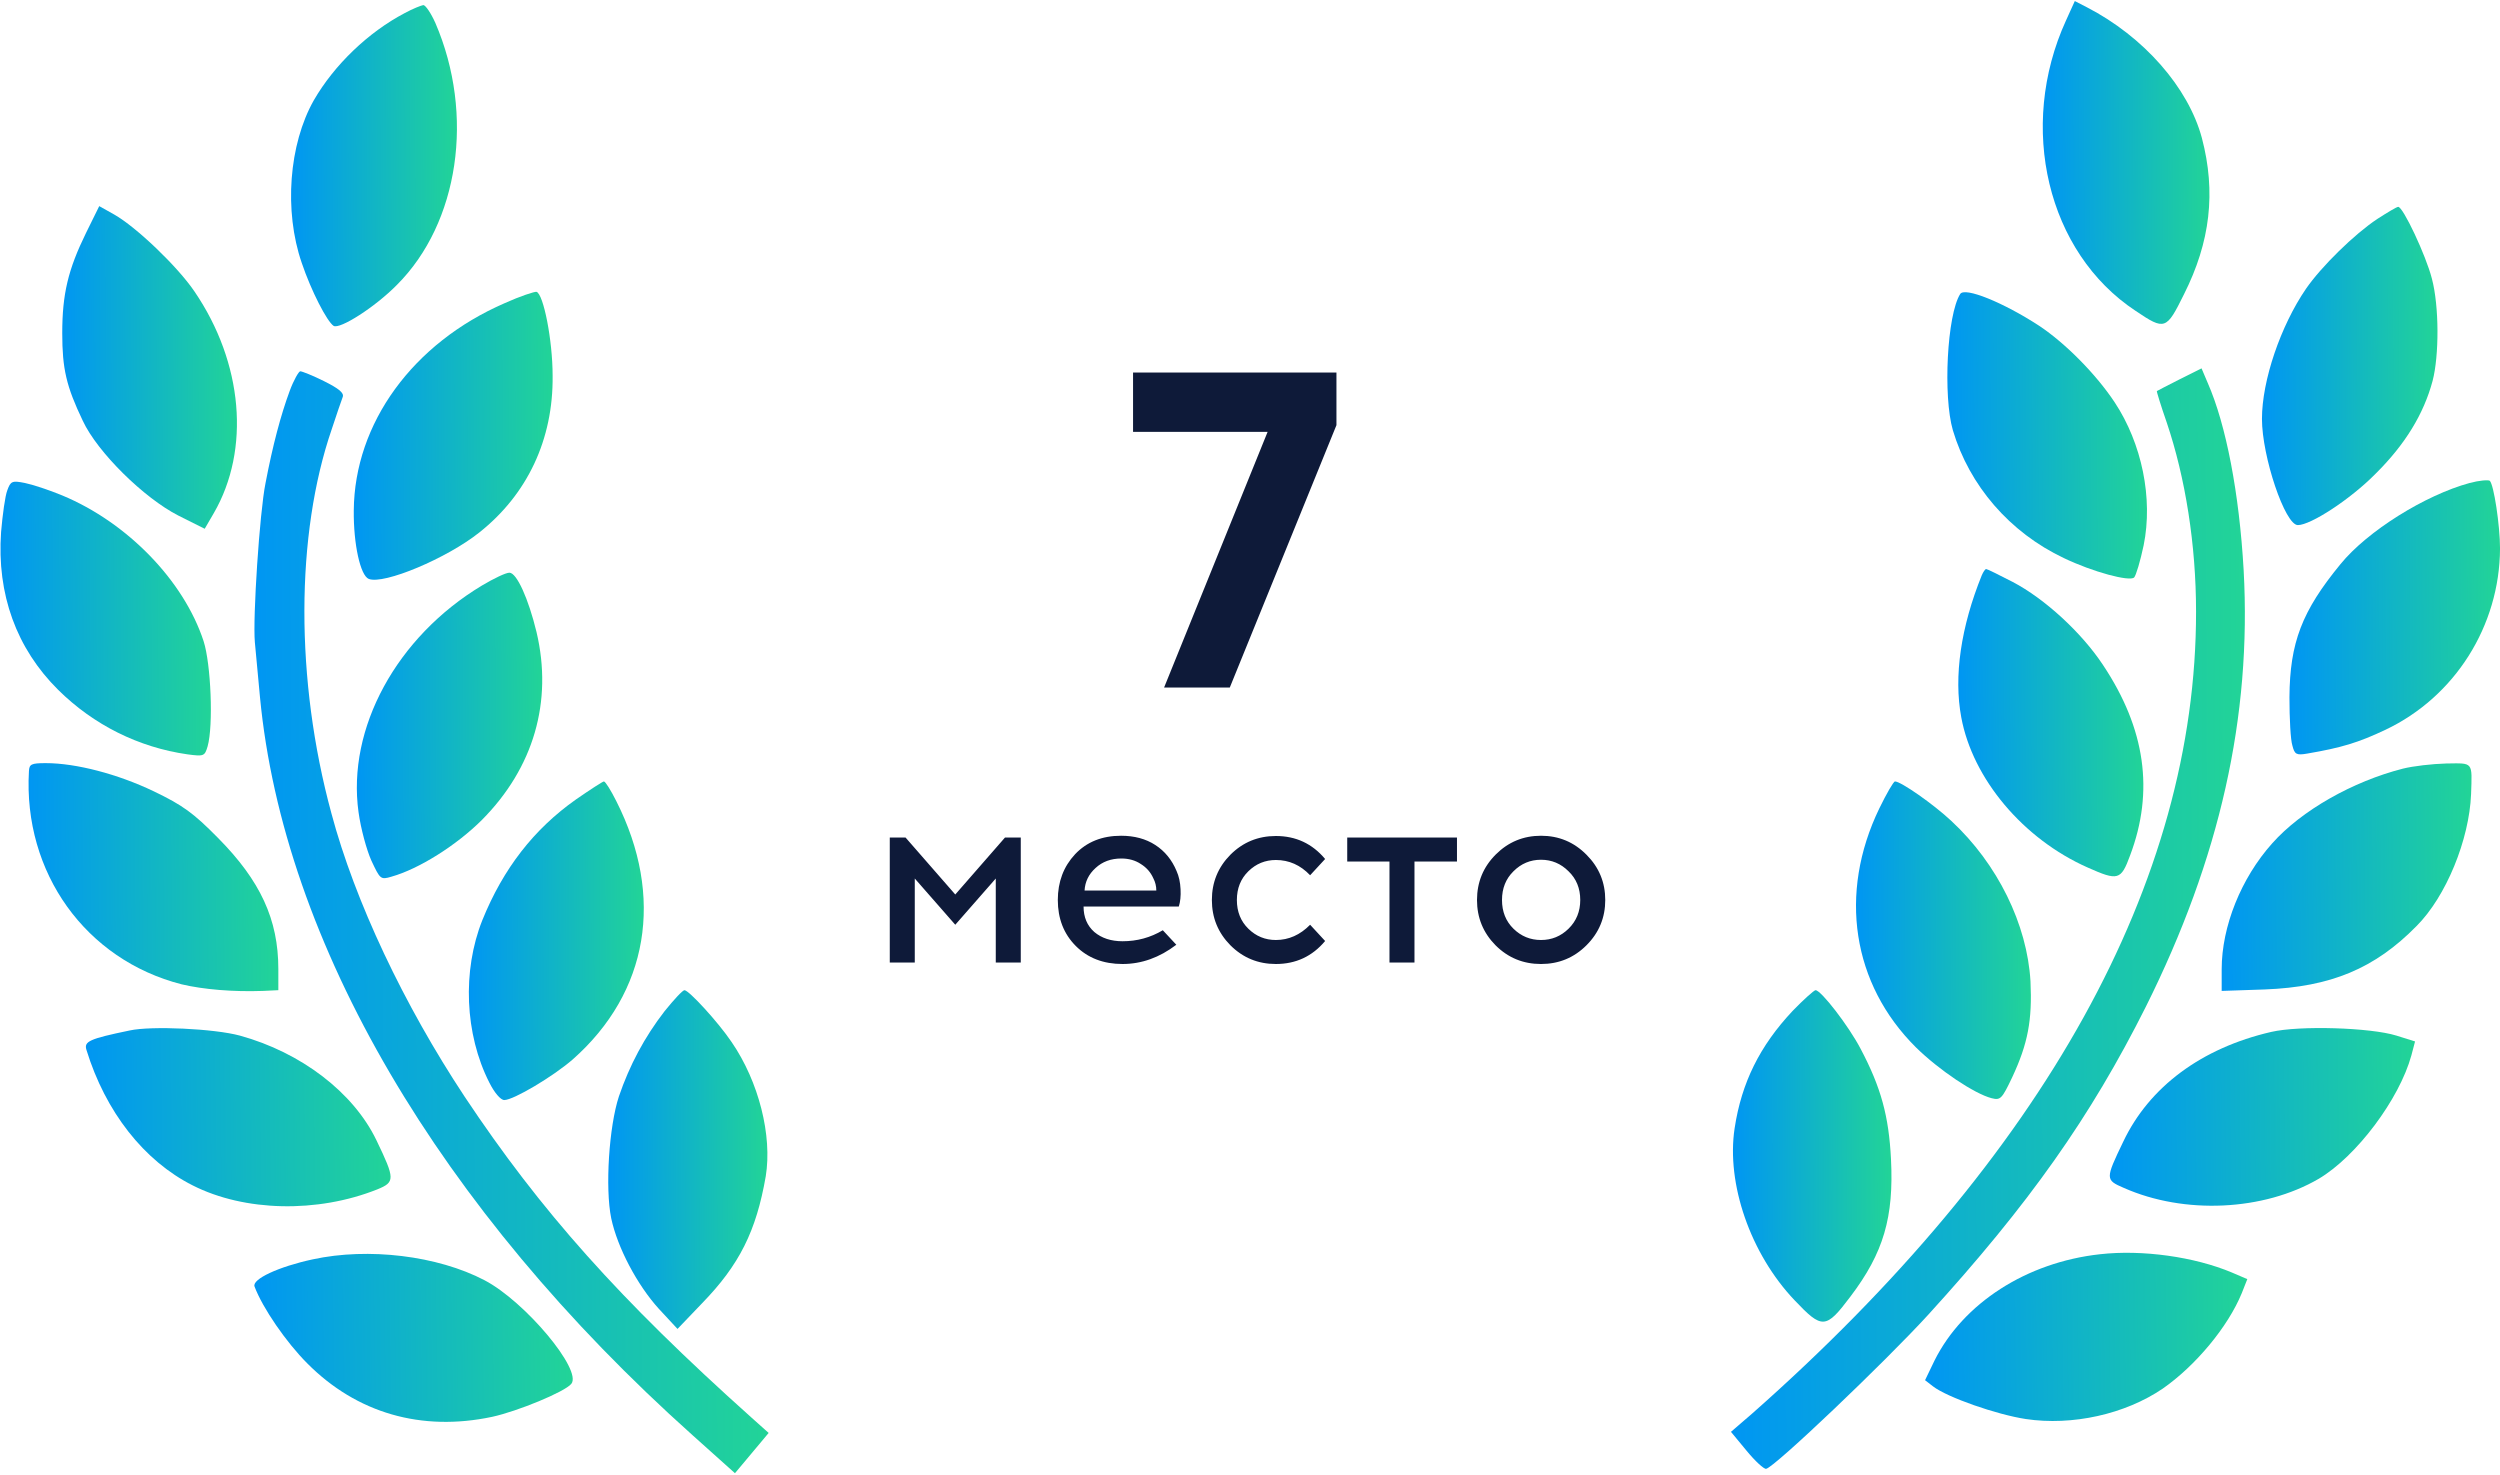 <svg width="200" height="118" viewBox="0 0 200 118" fill="none" xmlns="http://www.w3.org/2000/svg">
<path d="M165.281 1.637C161.385 10.162 163.787 20.211 170.848 24.869C173.192 26.451 173.309 26.393 174.715 23.551C176.824 19.361 177.293 15.377 176.151 11.041C175.067 6.998 171.492 2.926 166.951 0.582L165.985 0.084L165.281 1.637Z" fill="url(#paint0_linear_43_669)"/>
<path d="M190.186 17.516C188.369 18.717 185.703 21.324 184.473 23.111C182.451 26.07 180.957 30.436 180.957 33.512C180.957 36.529 182.803 42.008 183.828 42.008C184.854 42.008 188.018 39.957 190.039 37.906C192.412 35.562 193.906 33.102 194.609 30.465C195.137 28.443 195.137 24.488 194.551 22.291C194.082 20.445 192.236 16.52 191.855 16.549C191.738 16.549 191.006 16.988 190.186 17.516Z" fill="url(#paint1_linear_43_669)"/>
<path d="M156.815 23.522C155.761 25.192 155.438 31.695 156.229 34.42C157.548 38.844 160.77 42.594 165.106 44.645C167.421 45.758 170.38 46.549 170.731 46.197C170.878 46.051 171.229 44.879 171.493 43.619C172.255 39.869 171.347 35.475 169.179 32.193C167.685 29.938 165.253 27.477 163.144 26.07C160.272 24.195 157.167 22.936 156.815 23.522Z" fill="url(#paint2_linear_43_669)"/>
<path d="M174.365 30.348C173.398 30.846 172.578 31.256 172.549 31.285C172.52 31.314 172.871 32.457 173.34 33.805C174.834 38.228 175.684 43.59 175.684 48.922C175.713 70.514 163.525 92.457 140.176 113.082L138.477 114.547L139.736 116.07C140.41 116.891 141.113 117.535 141.289 117.506C141.963 117.389 150.781 108.98 154.238 105.201C162.354 96.295 167.246 89.352 171.67 80.533C177.588 68.668 180.137 57.33 179.492 45.611C179.141 39.459 178.086 33.98 176.621 30.641L176.123 29.469L174.365 30.348Z" fill="url(#paint3_linear_43_669)"/>
<path d="M197.57 38.639C194.025 39.605 189.396 42.477 187.229 45.143C184.152 48.893 183.186 51.412 183.156 55.777C183.156 57.477 183.244 59.205 183.391 59.645C183.566 60.348 183.713 60.436 184.562 60.289C187.316 59.82 188.664 59.41 190.832 58.385C196.398 55.748 199.973 50.065 200.002 43.883C200.002 42.037 199.504 38.756 199.182 38.463C199.064 38.375 198.332 38.434 197.57 38.639Z" fill="url(#paint4_linear_43_669)"/>
<path d="M158.543 46.021C156.873 50.152 156.287 54.107 156.902 57.389C157.811 62.31 161.854 67.115 167.01 69.4C169.441 70.484 169.676 70.426 170.408 68.433C172.342 63.307 171.639 58.297 168.24 53.199C166.541 50.621 163.582 47.896 161.004 46.549C159.92 45.992 158.982 45.523 158.895 45.523C158.807 45.523 158.66 45.758 158.543 46.021Z" fill="url(#paint5_linear_43_669)"/>
<path d="M192.236 61.49C188.223 62.516 184.121 64.83 181.777 67.467C179.287 70.25 177.734 74.117 177.734 77.545V79.273L181.191 79.156C186.465 78.951 189.98 77.486 193.32 74.088C195.693 71.715 197.539 67.174 197.686 63.541C197.773 60.904 197.891 61.051 195.693 61.08C194.58 61.109 193.057 61.285 192.236 61.49Z" fill="url(#paint6_linear_43_669)"/>
<path d="M150.34 64.683C147.059 71.48 148.172 78.717 153.27 83.785C155.115 85.601 157.957 87.506 159.334 87.857C160.037 88.033 160.154 87.916 160.975 86.187C162.234 83.492 162.586 81.617 162.439 78.511C162.176 73.941 159.803 69.107 156.111 65.679C154.676 64.332 152.068 62.515 151.6 62.515C151.482 62.515 150.926 63.482 150.34 64.683Z" fill="url(#paint7_linear_43_669)"/>
<path d="M143.398 80.885C140.791 83.668 139.326 86.597 138.77 90.26C138.096 94.683 140.029 100.308 143.574 104.029C145.772 106.344 146.064 106.344 148.027 103.736C150.693 100.221 151.514 97.379 151.279 92.721C151.104 89.293 150.488 87.008 148.848 83.902C147.881 82.056 145.684 79.215 145.244 79.215C145.127 79.215 144.277 79.976 143.398 80.885Z" fill="url(#paint8_linear_43_669)"/>
<path d="M181.691 82.555C176.124 83.844 171.935 86.949 169.855 91.344C168.419 94.332 168.419 94.391 169.913 95.035C174.747 97.174 181.075 96.881 185.499 94.303C188.517 92.516 191.944 87.945 192.911 84.43L193.204 83.316L191.71 82.847C189.63 82.203 183.976 82.027 181.691 82.555Z" fill="url(#paint9_linear_43_669)"/>
<path d="M168.008 100.338C162.119 100.983 157.051 104.264 154.766 108.834L154.004 110.416L154.648 110.914C155.791 111.793 159.746 113.17 162.061 113.522C165.781 114.078 170 113.141 173.018 111.09C175.625 109.274 178.232 106.168 179.346 103.443L179.785 102.33L178.555 101.803C175.566 100.543 171.377 99.957 168.008 100.338Z" fill="url(#paint10_linear_43_669)"/>
<path d="M32.371 1.051C29.471 2.574 26.746 5.182 25.105 8.023C23.113 11.539 22.703 16.871 24.139 21.031C24.901 23.287 26.16 25.719 26.688 26.07C27.186 26.363 29.998 24.576 31.756 22.789C36.707 17.838 37.996 9.195 34.832 1.842C34.48 1.051 34.041 0.406 33.865 0.406C33.69 0.436 33.016 0.699 32.371 1.051Z" fill="url(#paint11_linear_43_669)"/>
<path d="M6.885 18.629C5.449 21.559 4.98 23.521 4.98 26.656C4.98 29.498 5.303 30.904 6.621 33.658C7.793 36.178 11.514 39.84 14.268 41.246L16.377 42.301L17.109 41.041C20.039 35.973 19.453 29.029 15.557 23.316C14.209 21.324 10.898 18.16 9.141 17.164L7.939 16.49L6.885 18.629Z" fill="url(#paint12_linear_43_669)"/>
<path d="M40.372 24.254C33.019 27.447 28.36 33.863 28.302 40.836C28.273 43.531 28.829 46.051 29.503 46.314C30.704 46.783 35.743 44.674 38.351 42.594C42.189 39.547 44.269 35.152 44.21 30.055C44.21 27.213 43.478 23.521 42.921 23.346C42.775 23.316 41.603 23.697 40.372 24.254Z" fill="url(#paint13_linear_43_669)"/>
<path d="M23.172 31.285C22.469 33.19 21.824 35.592 21.238 38.668C20.77 40.982 20.213 49.449 20.389 51.383C20.447 51.94 20.623 53.932 20.799 55.777C22.674 75.406 35.125 96.676 55.398 114.811L58.797 117.857L60.145 116.246L61.492 114.635L60.115 113.404C49.539 103.941 43.24 96.852 37.176 87.74C32.312 80.387 28.387 72.096 26.512 65.064C23.611 54.4 23.641 42.77 26.541 34.332C26.922 33.16 27.332 31.988 27.42 31.754C27.537 31.432 27.098 31.08 25.926 30.494C25.047 30.055 24.168 29.703 24.021 29.703C23.904 29.703 23.494 30.406 23.172 31.285Z" fill="url(#paint14_linear_43_669)"/>
<path d="M0.585 39.225C0.409 39.664 0.204 41.188 0.087 42.565C-0.264 47.545 1.318 51.881 4.657 55.191C7.499 58.004 11.103 59.791 14.999 60.348C16.318 60.523 16.376 60.494 16.611 59.703C17.079 58.033 16.874 53.111 16.288 51.295C14.706 46.461 10.195 41.803 4.98 39.635C3.925 39.195 2.577 38.756 1.991 38.639C0.966 38.434 0.849 38.492 0.585 39.225Z" fill="url(#paint15_linear_43_669)"/>
<path d="M38.556 46.842C31.73 50.943 27.745 58.267 28.683 64.976C28.858 66.266 29.327 67.994 29.708 68.844C30.411 70.338 30.441 70.396 31.319 70.133C33.517 69.517 36.534 67.613 38.556 65.592C42.687 61.431 44.239 56.129 42.921 50.562C42.276 47.896 41.339 45.816 40.753 45.816C40.46 45.816 39.493 46.285 38.556 46.842Z" fill="url(#paint16_linear_43_669)"/>
<path d="M2.315 61.695C1.847 69.811 6.856 76.783 14.532 78.746C16.261 79.156 18.663 79.361 21.036 79.273L22.267 79.215V77.516C22.267 73.561 20.831 70.455 17.433 67.027C15.47 65.035 14.62 64.42 12.306 63.307C9.435 61.93 6.095 61.051 3.663 61.051C2.491 61.051 2.345 61.139 2.315 61.695Z" fill="url(#paint17_linear_43_669)"/>
<path d="M46.085 63.951C42.716 66.324 40.255 69.488 38.585 73.619C36.974 77.662 37.179 82.731 39.142 86.598C39.552 87.418 40.05 88.004 40.343 88.004C41.075 88.004 44.239 86.129 45.821 84.752C51.886 79.391 53.175 71.744 49.308 64.098C48.868 63.219 48.429 62.516 48.312 62.516C48.224 62.516 47.228 63.16 46.085 63.951Z" fill="url(#paint18_linear_43_669)"/>
<path d="M53.175 80.885C51.564 82.965 50.363 85.221 49.513 87.711C48.722 90.113 48.4 95.035 48.898 97.467C49.396 99.811 50.978 102.799 52.706 104.703L54.201 106.314L56.163 104.264C59.152 101.188 60.499 98.492 61.261 94.098C61.788 90.846 60.705 86.539 58.537 83.375C57.453 81.764 55.109 79.215 54.757 79.215C54.611 79.215 53.908 79.977 53.175 80.885Z" fill="url(#paint19_linear_43_669)"/>
<path d="M10.372 82.438C7.12 83.112 6.71 83.317 6.915 83.99C8.438 88.942 11.515 92.867 15.411 94.83C19.571 96.94 25.401 97.057 30.177 95.153C31.612 94.567 31.612 94.332 30.118 91.227C28.273 87.389 24.083 84.195 19.19 82.848C17.14 82.291 12.101 82.057 10.372 82.438Z" fill="url(#paint20_linear_43_669)"/>
<path d="M25.02 100.748C22.295 101.334 20.156 102.33 20.361 102.916C21.006 104.645 22.91 107.398 24.58 109.068C28.535 113.053 33.721 114.547 39.375 113.346C41.396 112.906 45.176 111.354 45.703 110.709C46.611 109.625 42.012 104.117 38.76 102.418C35.01 100.455 29.473 99.781 25.02 100.748Z" fill="url(#paint21_linear_43_669)"/>
<path d="M81.662 77H79.662V70.28L76.422 73.98L73.182 70.28V77H71.182V67H72.442L76.422 71.56L80.402 67H81.662V77ZM89.685 66.86C90.752 66.86 91.665 67.107 92.425 67.6C93.185 68.093 93.752 68.787 94.125 69.68C94.312 70.093 94.419 70.58 94.445 71.14C94.472 71.687 94.425 72.147 94.305 72.52H86.685C86.685 73.373 86.972 74.053 87.545 74.56C88.132 75.053 88.885 75.3 89.805 75.3C90.965 75.3 92.039 75.007 93.025 74.42L94.105 75.58C92.759 76.607 91.325 77.12 89.805 77.12C88.272 77.12 87.025 76.64 86.065 75.68C85.105 74.72 84.625 73.493 84.625 72C84.625 70.547 85.085 69.327 86.005 68.34C86.939 67.353 88.165 66.86 89.685 66.86ZM89.705 68.68C88.879 68.68 88.192 68.933 87.645 69.44C87.099 69.933 86.805 70.533 86.765 71.24H92.505C92.505 70.893 92.425 70.567 92.265 70.26C92.052 69.78 91.719 69.4 91.265 69.12C90.825 68.827 90.305 68.68 89.705 68.68ZM102.07 66.88C103.67 66.88 104.983 67.493 106.01 68.72L104.81 70.02C104.036 69.207 103.123 68.8 102.07 68.8C101.216 68.8 100.483 69.1 99.87 69.7C99.256 70.3 98.95 71.067 98.95 72C98.95 72.933 99.256 73.7 99.87 74.3C100.483 74.9 101.216 75.2 102.07 75.2C103.096 75.2 104.01 74.793 104.81 73.98L106.01 75.28C104.983 76.507 103.67 77.12 102.07 77.12C100.643 77.12 99.43 76.62 98.43 75.62C97.443 74.62 96.95 73.413 96.95 72C96.95 70.587 97.443 69.38 98.43 68.38C99.43 67.38 100.643 66.88 102.07 66.88ZM113.158 68.92V77H111.158V68.92H107.778V67H116.558V68.92H113.158ZM123.28 66.86C124.707 66.86 125.92 67.367 126.92 68.38C127.92 69.38 128.42 70.587 128.42 72C128.42 73.413 127.92 74.62 126.92 75.62C125.92 76.62 124.707 77.12 123.28 77.12C121.854 77.12 120.64 76.62 119.64 75.62C118.654 74.62 118.16 73.413 118.16 72C118.16 70.573 118.66 69.36 119.66 68.36C120.66 67.36 121.867 66.86 123.28 66.86ZM125.48 69.7C124.867 69.087 124.134 68.78 123.28 68.78C122.427 68.78 121.694 69.087 121.08 69.7C120.467 70.3 120.16 71.067 120.16 72C120.16 72.933 120.467 73.7 121.08 74.3C121.694 74.9 122.427 75.2 123.28 75.2C124.134 75.2 124.867 74.9 125.48 74.3C126.107 73.687 126.42 72.92 126.42 72C126.42 71.067 126.107 70.3 125.48 69.7Z" fill="#0E1A39"/>
<path d="M90.644 34.552V29.8H106.916V34.012L98.384 55H93.128L101.408 34.552H90.644Z" fill="#0E1A39"/>
<defs>
<linearGradient id="paint0_linear_43_669" x1="163.422" y1="14.115" x2="176.761" y2="14.062" gradientUnits="userSpaceOnUse">
<stop stop-color="#0096F3"/>
<stop offset="1" stop-color="#22D497"/>
</linearGradient>
<linearGradient id="paint1_linear_43_669" x1="180.957" y1="30.381" x2="195.002" y2="30.321" gradientUnits="userSpaceOnUse">
<stop stop-color="#0096F3"/>
<stop offset="1" stop-color="#22D497"/>
</linearGradient>
<linearGradient id="paint2_linear_43_669" x1="155.789" y1="35.821" x2="171.763" y2="35.735" gradientUnits="userSpaceOnUse">
<stop stop-color="#0096F3"/>
<stop offset="1" stop-color="#22D497"/>
</linearGradient>
<linearGradient id="paint3_linear_43_669" x1="138.477" y1="77.3" x2="179.602" y2="77.151" gradientUnits="userSpaceOnUse">
<stop stop-color="#0096F3"/>
<stop offset="1" stop-color="#22D497"/>
</linearGradient>
<linearGradient id="paint4_linear_43_669" x1="183.156" y1="50.336" x2="200.007" y2="50.235" gradientUnits="userSpaceOnUse">
<stop stop-color="#0096F3"/>
<stop offset="1" stop-color="#22D497"/>
</linearGradient>
<linearGradient id="paint5_linear_43_669" x1="156.664" y1="58.878" x2="171.473" y2="58.808" gradientUnits="userSpaceOnUse">
<stop stop-color="#0096F3"/>
<stop offset="1" stop-color="#22D497"/>
</linearGradient>
<linearGradient id="paint6_linear_43_669" x1="177.734" y1="70.96" x2="197.728" y2="70.789" gradientUnits="userSpaceOnUse">
<stop stop-color="#0096F3"/>
<stop offset="1" stop-color="#22D497"/>
</linearGradient>
<linearGradient id="paint7_linear_43_669" x1="148.48" y1="76.316" x2="162.475" y2="76.256" gradientUnits="userSpaceOnUse">
<stop stop-color="#0096F3"/>
<stop offset="1" stop-color="#22D497"/>
</linearGradient>
<linearGradient id="paint8_linear_43_669" x1="138.637" y1="93.621" x2="151.321" y2="93.573" gradientUnits="userSpaceOnUse">
<stop stop-color="#0096F3"/>
<stop offset="1" stop-color="#22D497"/>
</linearGradient>
<linearGradient id="paint9_linear_43_669" x1="168.785" y1="89.967" x2="193.207" y2="89.641" gradientUnits="userSpaceOnUse">
<stop stop-color="#0096F3"/>
<stop offset="1" stop-color="#22D497"/>
</linearGradient>
<linearGradient id="paint10_linear_43_669" x1="154.004" y1="107.534" x2="179.787" y2="107.151" gradientUnits="userSpaceOnUse">
<stop stop-color="#0096F3"/>
<stop offset="1" stop-color="#22D497"/>
</linearGradient>
<linearGradient id="paint11_linear_43_669" x1="23.285" y1="14.367" x2="36.559" y2="14.314" gradientUnits="userSpaceOnUse">
<stop stop-color="#0096F3"/>
<stop offset="1" stop-color="#22D497"/>
</linearGradient>
<linearGradient id="paint12_linear_43_669" x1="4.98" y1="30.513" x2="18.96" y2="30.454" gradientUnits="userSpaceOnUse">
<stop stop-color="#0096F3"/>
<stop offset="1" stop-color="#22D497"/>
</linearGradient>
<linearGradient id="paint13_linear_43_669" x1="28.301" y1="35.86" x2="44.216" y2="35.775" gradientUnits="userSpaceOnUse">
<stop stop-color="#0096F3"/>
<stop offset="1" stop-color="#22D497"/>
</linearGradient>
<linearGradient id="paint14_linear_43_669" x1="20.355" y1="77.598" x2="61.504" y2="77.449" gradientUnits="userSpaceOnUse">
<stop stop-color="#0096F3"/>
<stop offset="1" stop-color="#22D497"/>
</linearGradient>
<linearGradient id="paint15_linear_43_669" x1="0.039" y1="50.434" x2="16.874" y2="50.334" gradientUnits="userSpaceOnUse">
<stop stop-color="#0096F3"/>
<stop offset="1" stop-color="#22D497"/>
</linearGradient>
<linearGradient id="paint16_linear_43_669" x1="28.547" y1="59.093" x2="43.383" y2="59.023" gradientUnits="userSpaceOnUse">
<stop stop-color="#0096F3"/>
<stop offset="1" stop-color="#22D497"/>
</linearGradient>
<linearGradient id="paint17_linear_43_669" x1="2.285" y1="70.962" x2="22.271" y2="70.792" gradientUnits="userSpaceOnUse">
<stop stop-color="#0096F3"/>
<stop offset="1" stop-color="#22D497"/>
</linearGradient>
<linearGradient id="paint18_linear_43_669" x1="37.508" y1="76.364" x2="51.508" y2="76.304" gradientUnits="userSpaceOnUse">
<stop stop-color="#0096F3"/>
<stop offset="1" stop-color="#22D497"/>
</linearGradient>
<linearGradient id="paint19_linear_43_669" x1="48.66" y1="93.938" x2="61.397" y2="93.892" gradientUnits="userSpaceOnUse">
<stop stop-color="#0096F3"/>
<stop offset="1" stop-color="#22D497"/>
</linearGradient>
<linearGradient id="paint20_linear_43_669" x1="6.871" y1="89.993" x2="31.249" y2="89.669" gradientUnits="userSpaceOnUse">
<stop stop-color="#0096F3"/>
<stop offset="1" stop-color="#22D497"/>
</linearGradient>
<linearGradient id="paint21_linear_43_669" x1="20.348" y1="107.612" x2="45.822" y2="107.238" gradientUnits="userSpaceOnUse">
<stop stop-color="#0096F3"/>
<stop offset="1" stop-color="#22D497"/>
</linearGradient>
</defs>
</svg>

